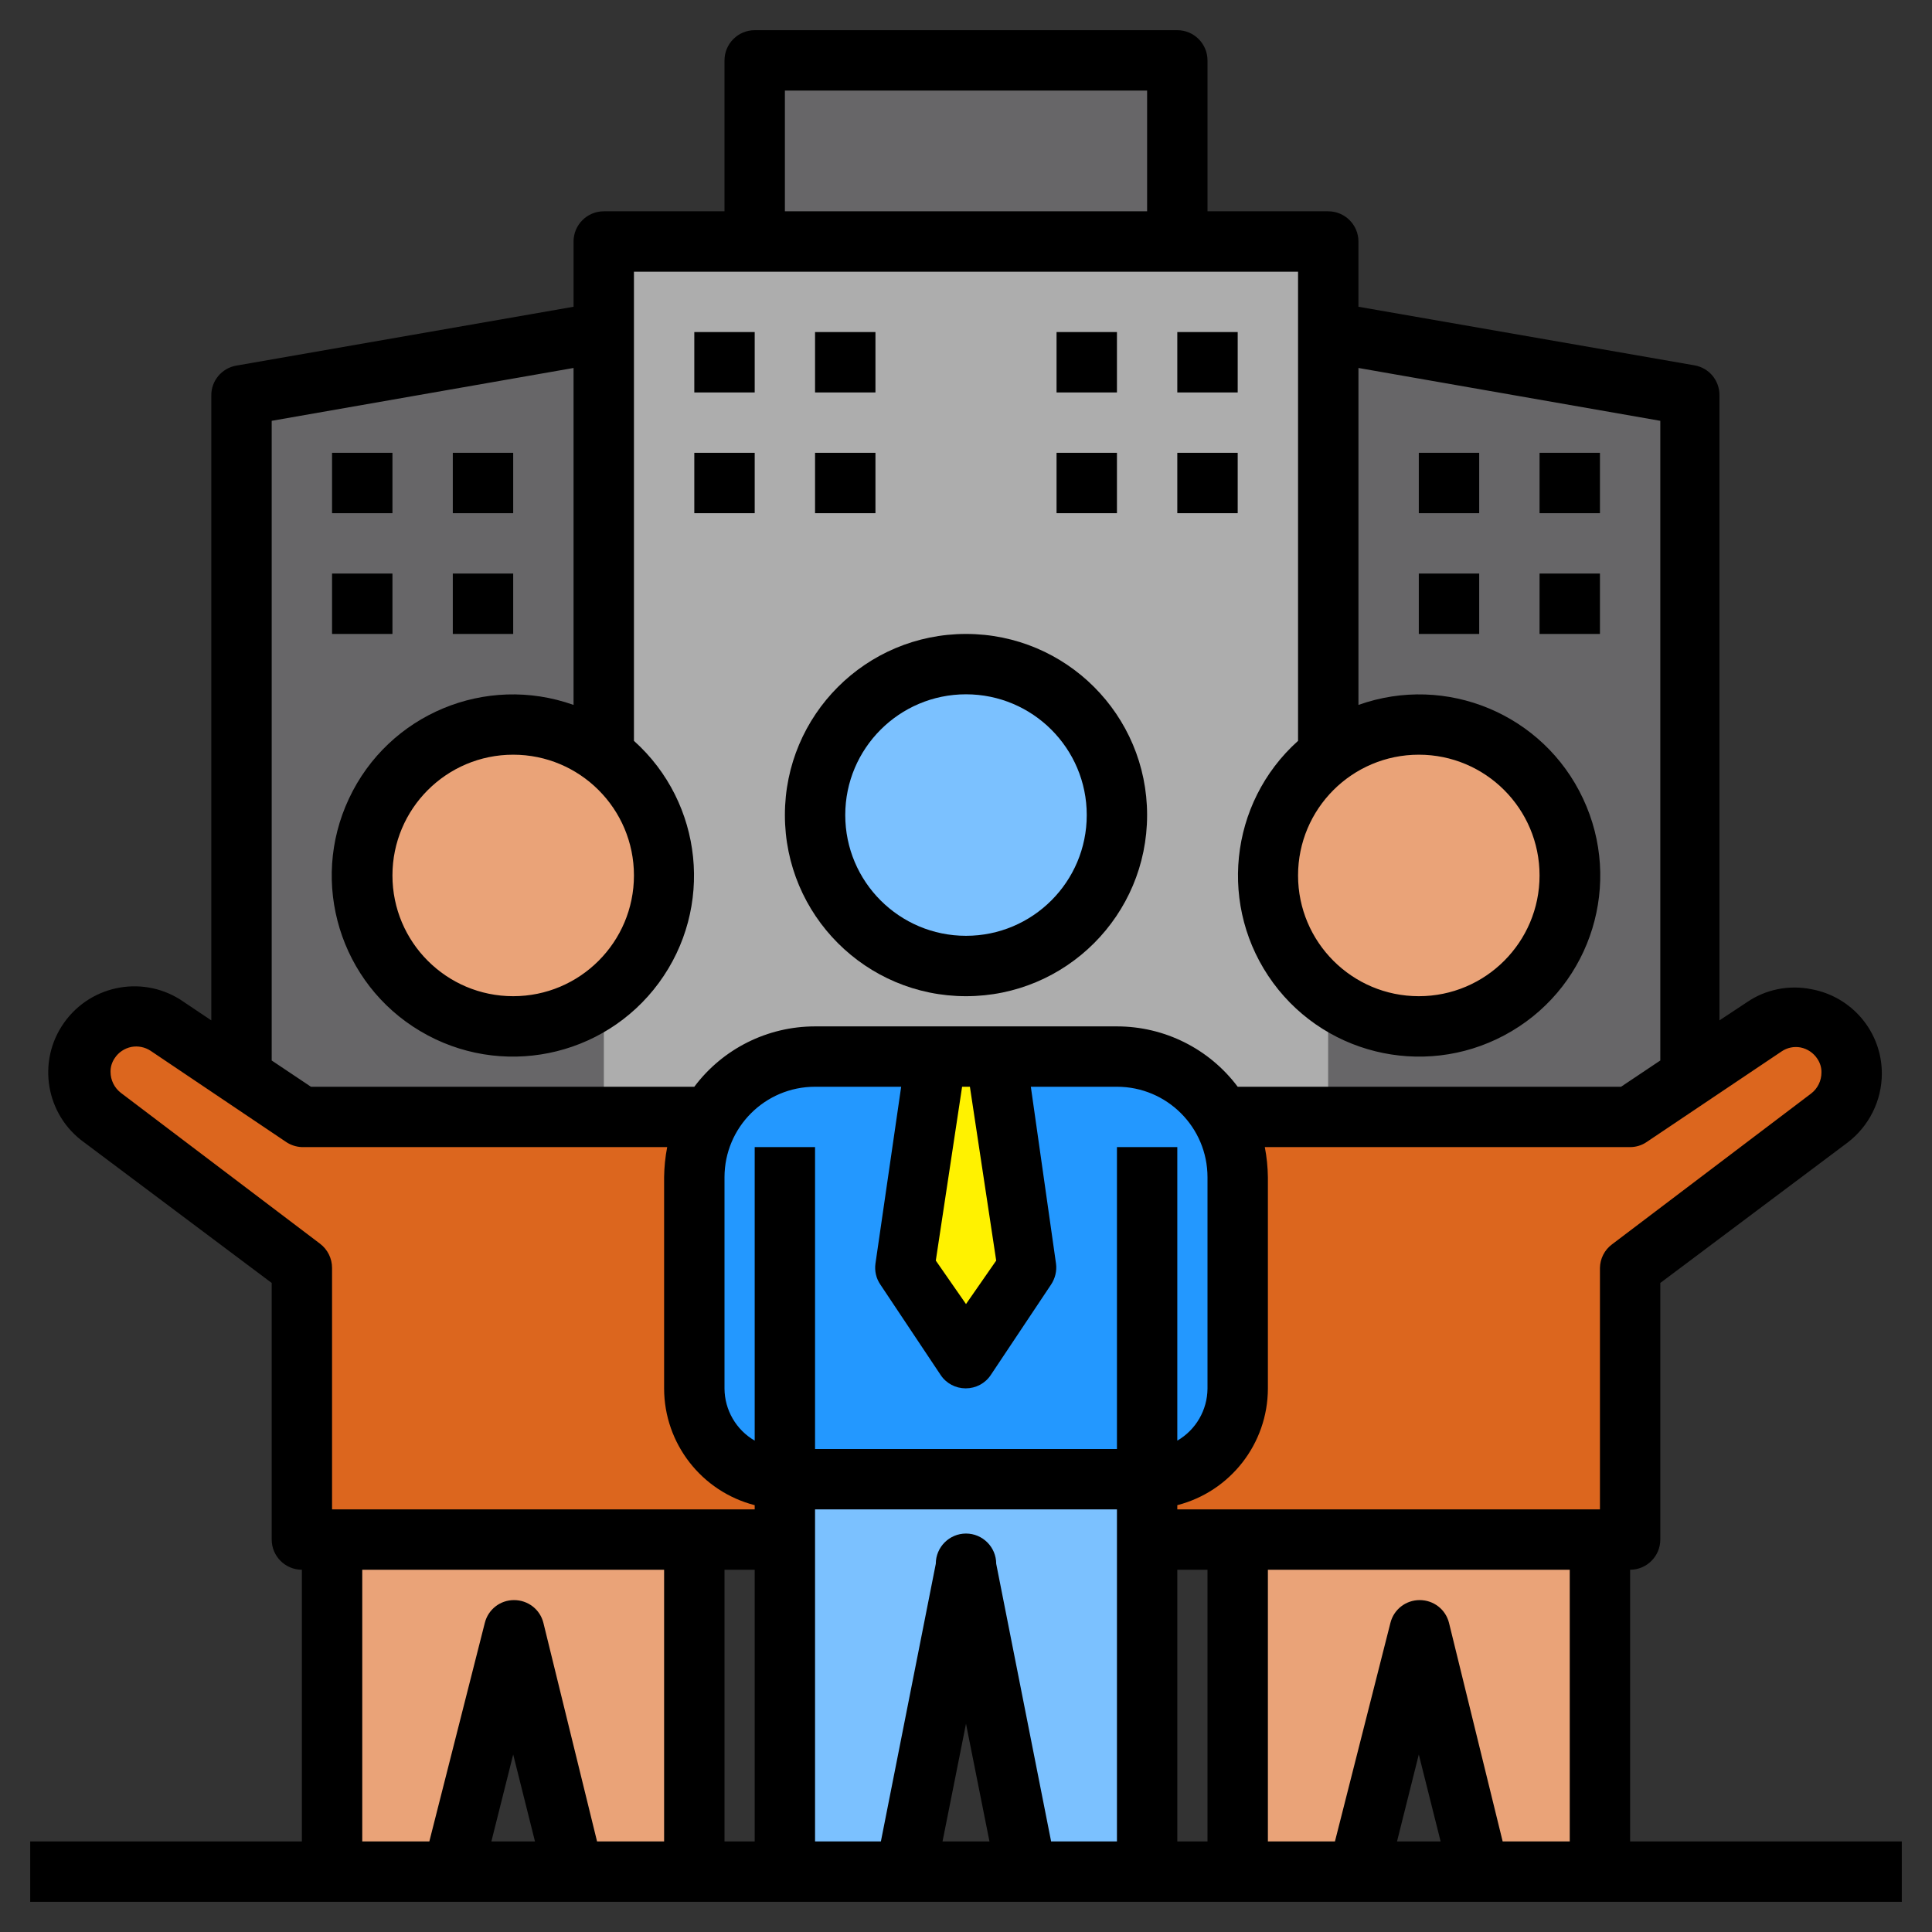 <?xml version="1.0" encoding="UTF-8"?>
<svg xmlns="http://www.w3.org/2000/svg" xmlns:xlink="http://www.w3.org/1999/xlink" width="54px" height="54px" viewBox="0 0 54 54" version="1.1">
<rect x="0" y="0" width="54" height="54" fill="#333333" stroke="none"/>
<g id="surface1">
<path style=" stroke:none;fill-rule:nonzero;fill:rgb(40.392%,40%,40.784%);fill-opacity:1;" d="M 47.25 31.219 L 37.125 31.219 L 37.125 9.281 L 47.25 10.969 Z M 47.25 31.219 "/>
<path style=" stroke:none;fill-rule:nonzero;fill:rgb(40.392%,40%,40.784%);fill-opacity:1;" d="M 6.75 31.219 L 16.875 31.219 L 16.875 9.281 L 6.75 10.969 Z M 6.75 31.219 "/>
<path style=" stroke:none;fill-rule:nonzero;fill:rgb(67.843%,67.843%,67.843%);fill-opacity:1;" d="M 16.875 6.75 L 37.125 6.75 L 37.125 31.219 L 16.875 31.219 Z M 16.875 6.75 "/>
<path style=" stroke:none;fill-rule:nonzero;fill:rgb(48.235%,75.686%,100%);fill-opacity:1;" d="M 21.938 41.344 L 21.938 52.312 L 25.312 52.312 L 27 43.875 L 28.688 52.312 L 32.062 52.312 L 32.062 41.344 "/>
<path style=" stroke:none;fill-rule:nonzero;fill:rgb(86.275%,40%,11.765%);fill-opacity:1;" d="M 2.867 31.262 L 8.438 35.438 L 8.438 43.031 L 21.938 43.031 L 21.938 31.219 L 8.438 31.219 L 4.676 28.688 C 3.957 28.227 3 28.43 2.531 29.145 C 2.07 29.828 2.215 30.754 2.867 31.262 Z M 2.867 31.262 "/>
<path style=" stroke:none;fill-rule:nonzero;fill:rgb(86.275%,40%,11.765%);fill-opacity:1;" d="M 51.133 31.262 L 45.562 35.438 L 45.562 43.031 L 32.062 43.031 L 32.062 31.219 L 45.562 31.219 L 49.324 28.688 C 49.672 28.457 50.094 28.371 50.5 28.453 C 50.906 28.535 51.266 28.773 51.492 29.117 C 51.969 29.812 51.809 30.758 51.133 31.262 Z M 51.133 31.262 "/>
<path style=" stroke:none;fill-rule:nonzero;fill:rgb(13.725%,59.608%,100%);fill-opacity:1;" d="M 21.938 41.344 L 32.062 41.344 C 33.461 41.344 34.594 40.211 34.594 38.812 L 34.594 32.906 C 34.594 31.043 33.082 29.531 31.219 29.531 L 22.781 29.531 C 20.918 29.531 19.406 31.043 19.406 32.906 L 19.406 38.812 C 19.406 40.211 20.539 41.344 21.938 41.344 Z M 21.938 41.344 "/>
<path style=" stroke:none;fill-rule:nonzero;fill:rgb(91.765%,63.922%,47.059%);fill-opacity:1;" d="M 9.281 43.031 L 9.281 52.312 L 12.656 52.312 L 14.344 45.562 L 16.031 52.312 L 19.406 52.312 L 19.406 43.031 "/>
<path style=" stroke:none;fill-rule:nonzero;fill:rgb(91.765%,63.922%,47.059%);fill-opacity:1;" d="M 34.594 43.031 L 34.594 52.312 L 37.969 52.312 L 39.656 45.562 L 41.344 52.312 L 44.719 52.312 L 44.719 43.031 "/>
<path style=" stroke:none;fill-rule:nonzero;fill:rgb(100%,94.902%,0%);fill-opacity:1;" d="M 27.844 29.531 L 28.688 35.438 L 27 37.969 L 25.312 35.438 L 26.156 29.531 "/>
<path style=" stroke:none;fill-rule:nonzero;fill:rgb(91.765%,63.922%,47.059%);fill-opacity:1;" d="M 18.562 24.469 C 18.562 22.141 16.672 20.25 14.344 20.25 C 12.016 20.25 10.125 22.141 10.125 24.469 C 10.125 26.797 12.016 28.688 14.344 28.688 C 16.672 28.688 18.562 26.797 18.562 24.469 Z M 18.562 24.469 "/>
<path style=" stroke:none;fill-rule:nonzero;fill:rgb(48.235%,75.686%,100%);fill-opacity:1;" d="M 31.219 22.781 C 31.219 20.453 29.328 18.562 27 18.562 C 24.672 18.562 22.781 20.453 22.781 22.781 C 22.781 25.109 24.672 27 27 27 C 29.328 27 31.219 25.109 31.219 22.781 Z M 31.219 22.781 "/>
<path style=" stroke:none;fill-rule:nonzero;fill:rgb(91.765%,63.922%,47.059%);fill-opacity:1;" d="M 43.875 24.469 C 43.875 22.141 41.984 20.25 39.656 20.25 C 37.328 20.25 35.438 22.141 35.438 24.469 C 35.438 26.797 37.328 28.688 39.656 28.688 C 41.984 28.688 43.875 26.797 43.875 24.469 Z M 43.875 24.469 "/>
<path style=" stroke:none;fill-rule:nonzero;fill:rgb(40.392%,40%,40.784%);fill-opacity:1;" d="M 21.094 1.688 L 32.906 1.688 L 32.906 6.75 L 21.094 6.75 Z M 21.094 1.688 "/>
<path style=" stroke:none;fill-rule:nonzero;fill:rgb(0%,0%,0%);fill-opacity:1;" d="M 27 27.844 C 29.797 27.844 32.062 25.578 32.062 22.781 C 32.062 19.984 29.797 17.719 27 17.719 C 24.203 17.719 21.938 19.984 21.938 22.781 C 21.938 25.578 24.203 27.844 27 27.844 Z M 27 19.406 C 28.863 19.406 30.375 20.918 30.375 22.781 C 30.375 24.645 28.863 26.156 27 26.156 C 25.137 26.156 23.625 24.645 23.625 22.781 C 23.625 20.918 25.137 19.406 27 19.406 Z M 27 19.406 "/>
<path style=" stroke:none;fill-rule:nonzero;fill:rgb(0%,0%,0%);fill-opacity:1;" d="M 45.562 43.875 C 46.027 43.875 46.406 43.496 46.406 43.031 L 46.406 35.859 L 51.637 31.938 C 52.242 31.477 52.598 30.762 52.598 30.004 C 52.598 28.844 51.766 27.855 50.625 27.648 C 50 27.523 49.352 27.652 48.828 28.012 L 48.059 28.52 L 48.059 11.055 C 48.066 10.637 47.77 10.281 47.359 10.211 L 37.969 8.574 L 37.969 6.75 C 37.969 6.285 37.59 5.906 37.125 5.906 L 33.75 5.906 L 33.75 1.688 C 33.75 1.223 33.371 0.844 32.906 0.844 L 21.094 0.844 C 20.629 0.844 20.25 1.223 20.25 1.688 L 20.25 5.906 L 16.875 5.906 C 16.41 5.906 16.031 6.285 16.031 6.75 L 16.031 8.574 L 6.605 10.219 C 6.199 10.289 5.898 10.645 5.906 11.062 L 5.906 28.52 L 5.148 28.012 C 4.062 27.242 2.562 27.5 1.793 28.582 C 1.023 29.664 1.277 31.168 2.363 31.938 L 7.594 35.859 L 7.594 43.031 C 7.594 43.496 7.973 43.875 8.438 43.875 L 8.438 51.469 L 0.844 51.469 L 0.844 53.156 L 53.156 53.156 L 53.156 51.469 L 45.562 51.469 Z M 39.656 21.094 C 41.52 21.094 43.031 22.605 43.031 24.469 C 43.031 26.332 41.52 27.844 39.656 27.844 C 37.793 27.844 36.281 26.332 36.281 24.469 C 36.281 22.605 37.793 21.094 39.656 21.094 Z M 21.938 2.531 L 32.062 2.531 L 32.062 5.906 L 21.938 5.906 Z M 17.719 24.469 C 17.719 26.332 16.207 27.844 14.344 27.844 C 12.48 27.844 10.969 26.332 10.969 24.469 C 10.969 22.605 12.48 21.094 14.344 21.094 C 16.207 21.094 17.719 22.605 17.719 24.469 Z M 7.594 11.762 L 16.031 10.285 L 16.031 19.703 C 13.578 18.828 10.859 19.961 9.754 22.32 C 8.645 24.676 9.508 27.492 11.746 28.82 C 13.984 30.152 16.871 29.57 18.414 27.473 C 19.957 25.375 19.656 22.445 17.719 20.707 L 17.719 7.594 L 36.281 7.594 L 36.281 20.707 C 34.344 22.445 34.043 25.375 35.586 27.473 C 37.129 29.57 40.016 30.152 42.254 28.82 C 44.492 27.492 45.355 24.676 44.246 22.32 C 43.141 19.961 40.422 18.828 37.969 19.703 L 37.969 10.285 L 46.406 11.762 L 46.406 29.641 L 45.309 30.375 L 34.594 30.375 C 33.797 29.312 32.547 28.688 31.219 28.688 L 22.781 28.688 C 21.453 28.688 20.203 29.312 19.406 30.375 L 8.691 30.375 L 7.594 29.641 Z M 27.844 35.234 L 27 36.449 L 26.156 35.234 L 26.891 30.375 L 27.109 30.375 Z M 13.734 51.469 L 14.344 49.039 L 14.953 51.469 Z M 18.562 51.469 L 16.688 51.469 L 15.188 45.359 C 15.094 44.984 14.758 44.723 14.367 44.723 C 13.98 44.723 13.645 44.984 13.551 45.359 L 12 51.469 L 10.125 51.469 L 10.125 43.875 L 18.562 43.875 Z M 21.094 51.469 L 20.25 51.469 L 20.25 43.875 L 21.094 43.875 Z M 21.094 42.188 L 9.281 42.188 L 9.281 35.438 C 9.281 35.172 9.156 34.922 8.945 34.762 L 3.375 30.543 C 3.195 30.402 3.09 30.188 3.09 29.961 C 3.086 29.824 3.129 29.688 3.207 29.574 C 3.312 29.414 3.48 29.301 3.672 29.262 C 3.859 29.227 4.051 29.266 4.211 29.371 L 7.973 31.902 C 8.109 32 8.27 32.055 8.438 32.062 L 18.648 32.062 C 18.594 32.34 18.566 32.621 18.562 32.906 L 18.562 38.812 C 18.566 40.348 19.609 41.688 21.094 42.07 Z M 26.344 51.469 L 27 48.18 L 27.656 51.469 Z M 31.219 51.469 L 29.379 51.469 L 27.844 43.707 C 27.844 43.242 27.465 42.863 27 42.863 C 26.535 42.863 26.156 43.242 26.156 43.707 L 24.621 51.469 L 22.781 51.469 L 22.781 42.188 L 31.219 42.188 Z M 31.219 40.5 L 22.781 40.5 L 22.781 32.062 L 21.094 32.062 L 21.094 40.266 C 20.574 39.965 20.254 39.41 20.25 38.812 L 20.25 32.906 C 20.25 31.508 21.383 30.375 22.781 30.375 L 25.188 30.375 L 24.469 35.32 C 24.441 35.523 24.488 35.73 24.605 35.902 L 26.293 38.434 C 26.449 38.668 26.711 38.805 26.992 38.805 C 27.273 38.805 27.535 38.668 27.691 38.434 L 29.379 35.902 C 29.492 35.73 29.543 35.523 29.516 35.32 L 28.812 30.375 L 31.219 30.375 C 32.617 30.375 33.75 31.508 33.75 32.906 L 33.75 38.812 C 33.746 39.41 33.426 39.965 32.906 40.266 L 32.906 32.062 L 31.219 32.062 Z M 33.75 51.469 L 32.906 51.469 L 32.906 43.875 L 33.75 43.875 Z M 39.047 51.469 L 39.656 49.039 L 40.266 51.469 Z M 43.875 51.469 L 42 51.469 L 40.5 45.359 C 40.406 44.984 40.07 44.723 39.68 44.723 C 39.293 44.723 38.957 44.984 38.863 45.359 L 37.312 51.469 L 35.438 51.469 L 35.438 43.875 L 43.875 43.875 Z M 44.719 35.438 L 44.719 42.188 L 32.906 42.188 L 32.906 42.07 C 34.391 41.688 35.434 40.348 35.438 38.812 L 35.438 32.906 C 35.434 32.621 35.406 32.34 35.352 32.062 L 45.562 32.062 C 45.727 32.062 45.891 32.012 46.027 31.918 L 49.797 29.387 C 49.953 29.281 50.145 29.242 50.328 29.277 C 50.52 29.316 50.688 29.43 50.793 29.59 C 50.871 29.703 50.914 29.84 50.91 29.977 C 50.91 30.207 50.805 30.422 50.625 30.562 L 45.055 34.781 C 44.848 34.934 44.723 35.18 44.719 35.438 Z M 44.719 35.438 "/>
<path style=" stroke:none;fill-rule:nonzero;fill:rgb(0%,0%,0%);fill-opacity:1;" d="M 19.406 9.281 L 21.094 9.281 L 21.094 10.969 L 19.406 10.969 Z M 19.406 9.281 "/>
<path style=" stroke:none;fill-rule:nonzero;fill:rgb(0%,0%,0%);fill-opacity:1;" d="M 22.781 9.281 L 24.469 9.281 L 24.469 10.969 L 22.781 10.969 Z M 22.781 9.281 "/>
<path style=" stroke:none;fill-rule:nonzero;fill:rgb(0%,0%,0%);fill-opacity:1;" d="M 19.406 12.656 L 21.094 12.656 L 21.094 14.344 L 19.406 14.344 Z M 19.406 12.656 "/>
<path style=" stroke:none;fill-rule:nonzero;fill:rgb(0%,0%,0%);fill-opacity:1;" d="M 22.781 12.656 L 24.469 12.656 L 24.469 14.344 L 22.781 14.344 Z M 22.781 12.656 "/>
<path style=" stroke:none;fill-rule:nonzero;fill:rgb(0%,0%,0%);fill-opacity:1;" d="M 29.531 9.281 L 31.219 9.281 L 31.219 10.969 L 29.531 10.969 Z M 29.531 9.281 "/>
<path style=" stroke:none;fill-rule:nonzero;fill:rgb(0%,0%,0%);fill-opacity:1;" d="M 32.906 9.281 L 34.594 9.281 L 34.594 10.969 L 32.906 10.969 Z M 32.906 9.281 "/>
<path style=" stroke:none;fill-rule:nonzero;fill:rgb(0%,0%,0%);fill-opacity:1;" d="M 29.531 12.656 L 31.219 12.656 L 31.219 14.344 L 29.531 14.344 Z M 29.531 12.656 "/>
<path style=" stroke:none;fill-rule:nonzero;fill:rgb(0%,0%,0%);fill-opacity:1;" d="M 32.906 12.656 L 34.594 12.656 L 34.594 14.344 L 32.906 14.344 Z M 32.906 12.656 "/>
<path style=" stroke:none;fill-rule:nonzero;fill:rgb(0%,0%,0%);fill-opacity:1;" d="M 9.281 12.656 L 10.969 12.656 L 10.969 14.344 L 9.281 14.344 Z M 9.281 12.656 "/>
<path style=" stroke:none;fill-rule:nonzero;fill:rgb(0%,0%,0%);fill-opacity:1;" d="M 12.656 12.656 L 14.344 12.656 L 14.344 14.344 L 12.656 14.344 Z M 12.656 12.656 "/>
<path style=" stroke:none;fill-rule:nonzero;fill:rgb(0%,0%,0%);fill-opacity:1;" d="M 9.281 16.031 L 10.969 16.031 L 10.969 17.719 L 9.281 17.719 Z M 9.281 16.031 "/>
<path style=" stroke:none;fill-rule:nonzero;fill:rgb(0%,0%,0%);fill-opacity:1;" d="M 12.656 16.031 L 14.344 16.031 L 14.344 17.719 L 12.656 17.719 Z M 12.656 16.031 "/>
<path style=" stroke:none;fill-rule:nonzero;fill:rgb(0%,0%,0%);fill-opacity:1;" d="M 39.656 12.656 L 41.344 12.656 L 41.344 14.344 L 39.656 14.344 Z M 39.656 12.656 "/>
<path style=" stroke:none;fill-rule:nonzero;fill:rgb(0%,0%,0%);fill-opacity:1;" d="M 43.031 12.656 L 44.719 12.656 L 44.719 14.344 L 43.031 14.344 Z M 43.031 12.656 "/>
<path style=" stroke:none;fill-rule:nonzero;fill:rgb(0%,0%,0%);fill-opacity:1;" d="M 39.656 16.031 L 41.344 16.031 L 41.344 17.719 L 39.656 17.719 Z M 39.656 16.031 "/>
<path style=" stroke:none;fill-rule:nonzero;fill:rgb(0%,0%,0%);fill-opacity:1;" d="M 43.031 16.031 L 44.719 16.031 L 44.719 17.719 L 43.031 17.719 Z M 43.031 16.031 "/>
</g>
</svg>
